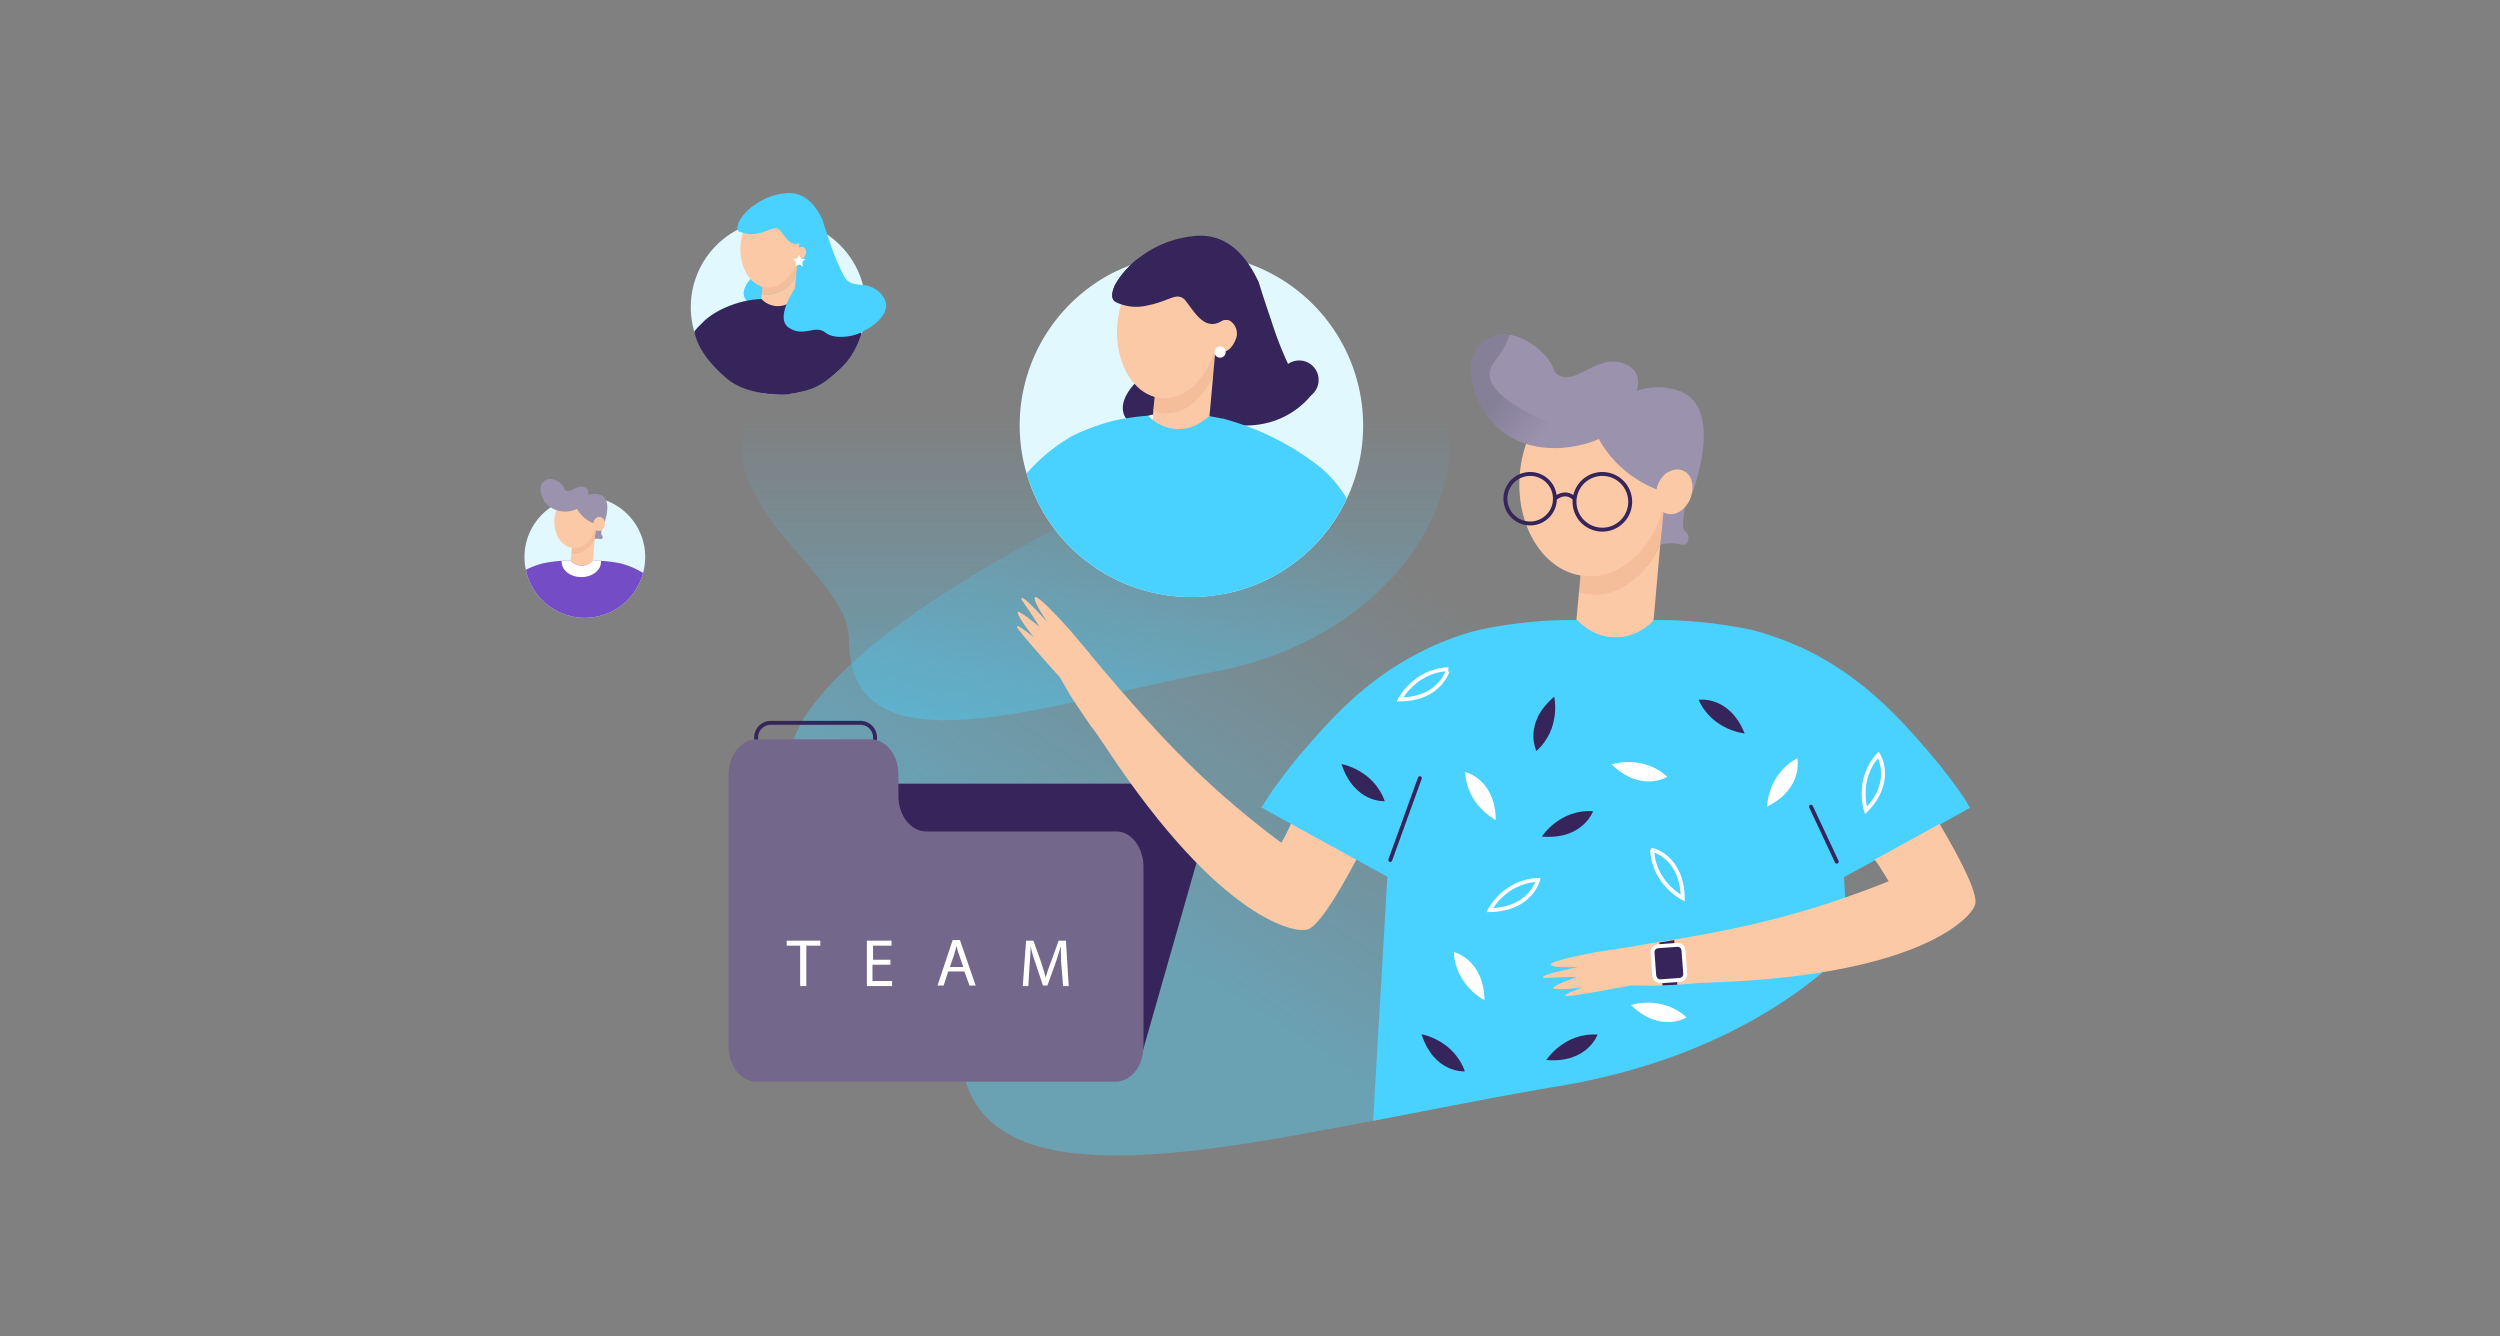 <svg width="638" height="341" fill="none" xmlns="http://www.w3.org/2000/svg"><rect width="100%" height="100%" fill="#808080" stroke="none"/><path opacity=".4" d="M493.832 193.936c.088 6.228-.965 12.544-3.07 18.772-3.596 10.438-10.088 20.526-19.298 29.561-15 14.824-36.841 26.841-63.946 32.982-3.246.701-6.491 1.403-9.912 1.929-15.702 2.632-31.754 5.878-47.368 8.86-.701.175-1.315.263-1.929.351l-2.632.526c-5.965 1.14-11.842 2.193-17.544 3.246-.175 0-.263 0-.438.087a578.679 578.679 0 01-15 2.369c-19.736 2.719-36.841 3.421-48.946-.439-9.035-2.895-15.175-8.245-17.632-17.193a36.582 36.582 0 01-1.14-9.122c0-8.07-6.842-16.14-15.175-24.649-3.86-3.947-7.982-7.982-11.93-12.105-9.298-9.736-17.28-20.175-17.105-31.754v-.263c.176-4.386 1.492-8.859 4.299-13.596a34.946 34.946 0 013.157-4.474c1.053-1.315 2.106-2.631 3.334-3.947a84.416 84.416 0 015.614-5.614c5.789-5.351 12.806-10.701 20.613-15.964 7.719-5.176 16.228-10.263 25.088-15.088 18.245-9.912 37.981-18.771 55.437-25.263 3.772-1.403 7.456-2.719 11.053-3.859 13.508-4.386 24.911-7.018 31.929-7.018 2.456 0 4.912.088 7.368.176 2.982.088 5.965.351 8.859.614 3.509.351 6.93.789 10.351 1.316 1.93.263 3.772.614 5.702.965 4.561.877 8.947 1.929 13.333 3.157 1.316.351 2.544.702 3.772 1.141 4.824 1.491 9.473 3.245 13.947 5.175 3.07 1.316 6.14 2.719 9.035 4.211 23.508 12.017 42.104 29.999 53.858 51.841 4.211 7.368 6.228 15.175 6.316 23.069z" fill="url(#paint0_linear_289:13105)"/><path opacity=".4" d="M288.398 46.132c-18.246 0-82.718 32.28-96.314 58.069-12.895 24.386 24.561 41.754 24.561 58.859 0 35.35 49.472 16.666 94.121 8.158 44.648-8.597 69.209-46.578 55.525-76.051-13.684-29.561-42.455-49.035-77.893-49.035z" fill="url(#paint1_linear_289:13105)"/><path d="M291.204 269.725l16.754-58.683c1.491-5.351-1.491-11.053-5.789-11.053h-89.472c-3.421 0-6.14 3.684-6.14 8.158v58.332c0 4.561 2.807 8.158 6.228 8.158 16.052-.176 58.683-.439 72.454.351 2.632.175 5.088-2.018 5.965-5.263z" fill="#36255A"/><path d="M219.539 199.463h-22.807a3.744 3.744 0 01-3.772-3.772v-7.456a3.744 3.744 0 013.772-3.772h22.807a3.744 3.744 0 013.772 3.772v7.456c.087 2.105-1.667 3.772-3.772 3.772z" stroke="#36255A" stroke-miterlimit="10" stroke-linecap="round"/><path d="M291.818 221.217v45.788c0 5-3.158 9.035-7.105 9.035h-91.665c-3.947 0-7.105-4.035-7.105-9.035v-69.296c0-5 3.158-9.035 7.105-9.035h29.122c.527 0 1.053.087 1.579.175 2.369.702 4.211 2.807 5.088 5.614.263.965.438 2.017.438 3.158v5.526c0 5 3.158 9.035 7.106 9.035h48.507c3.772 0 6.93 4.035 6.93 9.035z" fill="#73678C"/><path d="M260.678 152.709c-.087.439 0 0 4.649 7.281-.175-.088-5.965-5-5.614-3.596.439 1.754 3.86 5.877 4.123 6.227-.351-.263-4.649-3.771-4.298-2.631.351 1.14 10.965 12.894 10.965 12.894l2.631 4.562c.526.789.965 1.491 1.491 2.28l2.106 3.158c1.052 1.579 2.105 2.983 3.157 4.386l2.544 3.772c29.649 44.824 48.684 46.929 50.876 46.227 2.369 0 7.369-7.456 13.158-18.508l-10.877-6.316-.175-.088-5.439-3.157-.263.526c-.877 1.93-1.754 3.772-2.719 5.351-17.544-13.07-29.035-25.175-38.859-36.491-.702-.789-1.404-1.667-2.105-2.368-.878-1.053-1.667-2.018-2.456-2.895-.79-.877-1.492-1.754-2.106-2.456-.526-.702-1.14-1.316-1.666-2.018-1.053-1.228-1.667-1.929-1.667-2.017l-5.175-6.14s-8.246-9.298-8.86-8.246c-.526 1.053 3.158 6.228 3.246 6.404 0 0-6.404-7.281-6.667-6.141zm163.021-13.738l-2.849 32.247-19.561-1.755 1.667-18.42c.877.263 1.754.438 2.631.526 7.456.526 14.34-4.616 18.112-12.598z" fill="#FCC9A7"/><path d="M428.866 138.935c-2.615-.721-5.229.09-5.229.09l.812-8.654c.18.18.45.27.721.36 1.622.631 3.515-.09 4.868-1.622 0 0-1.172 5.95 0 6.49 1.172.541 1.442 4.057-1.172 3.336z" fill="#9B92AD"/><path d="M425.562 120.56l-1.863 18.508c-3.808 8.059-10.624 13.373-18.151 12.664-.886-.088-1.707-.302-2.593-.567l2.859-32.376 19.748 1.771z" fill="#F4BE9A"/><path d="M425.431 124.16c1.231-13.557-6.179-25.311-16.552-26.254-10.373-.942-19.781 9.285-21.012 22.842-1.231 13.557 6.18 25.312 16.553 26.254 10.373.942 19.78-9.285 21.011-22.842z" fill="#FCC9A7"/><path d="M431.465 126.92c1.052-2.982.087-6.14-2.193-7.017-2.281-.877-5.088.965-6.228 3.947-.088.351-.263.702-.263 1.053-12.719-5.088-16.14-15.877-16.14-15.877s7.719-13.158 21.052-9.561c12.894 3.596 4.473 25.789 3.772 27.455z" fill="#9B92AD"/><path d="M431.464 126.92v.088c-.351.965-.877 1.754-1.491 2.456-1.316 1.491-3.158 2.105-4.737 1.579-.263-.088-.526-.175-.701-.351-1.579-1.052-2.281-3.333-1.755-5.701l.263-1.053c1.141-3.07 3.948-4.824 6.228-3.947 2.369.789 3.334 3.859 2.193 6.929z" fill="#FCC9A7"/><path d="M407.78 112.184c-9.561 3.772-19.648 2.631-25.789-3.246-5.175-5-8.684-14.473-5.175-19.824 1.667-2.456 4.211-3.246 4.825-3.421 1.228-.35 2.456-.439 3.596-.263 4.824.702 8.772 4.912 8.947 5.087 2.807 3.07 1.842 4.474 3.772 5.351 4.474 2.193 9.649-5.35 16.052-3.245.527.175 2.632.877 3.509 2.631 2.018 3.772-1.754 10.526-9.737 16.93z" fill="#9B92AD"/><path opacity=".4" d="M407.78 112.184c-9.561 3.772-19.648 2.631-25.789-3.246-5.175-5-8.684-14.473-5.175-19.824 1.667-2.456 4.211-3.246 4.825-3.421 1.228-.35 2.456-.439 3.596-.263-.614 2.017-1.93 4.386-3.947 7.017-7.807 10.176 26.49 19.737 26.49 19.737z" fill="url(#paint2_linear_289:13105)"/><path d="M390.5 133.587a6.316 6.316 0 100-12.633 6.316 6.316 0 000 12.633zm18.421 1.579a7.105 7.105 0 100-14.21 7.105 7.105 0 100 14.21zm-12.105-7.895s2.544-2.456 5 0" stroke="#36255A" stroke-miterlimit="10" stroke-linecap="round"/><path d="M502.779 206.129l-4.562 2.544-2.982 1.667-4.386 2.368-3.596 2.018-.176.087-4.649 2.544-.789.439-7.018 3.859-4.035 2.193 1.053 18.421c-15 14.824-36.842 26.842-63.946 32.982-3.246.702-6.491 1.403-9.912 1.93-15.702 2.631-31.754 5.877-47.368 8.859l3.596-61.578.088-.701-11.052-6.053-.79-.439-4.649-2.543-.175-.088-10.965-6.053-4.561-2.543c.351-.527.789-1.141 1.14-1.755.439-.614.79-1.228 1.228-1.842.79-1.228 1.755-2.456 2.719-3.772.351-.438.702-.877.965-1.315l.263-.264c.088-.175.264-.35.351-.526.439-.526.79-1.053 1.228-1.579.878-1.052 1.755-2.193 2.72-3.245 6.666-7.72 15.877-18.421 30.876-25.789a69.75 69.75 0 0113.947-5.176c6.404-1.403 12.193-2.017 17.193-2.368 2.807-.176 5.263-.176 7.368-.176h.614l.702.702c1.404 1.316 4.737 3.772 8.947 3.684h.263c4.211.088 7.544-2.368 8.948-3.684l.701-.702h.614c1.93 0 4.211 0 6.667.176 5.087.263 11.14.965 17.894 2.368 4.474 1.228 9.211 2.895 13.947 5.176 14.912 7.368 24.21 18.069 30.877 25.789.614.701 1.228 1.491 1.842 2.193.263.35.614.701.877 1.052.439.526.877 1.053 1.228 1.579.176.263.439.526.614.79l1.053 1.315c.965 1.316 1.93 2.632 2.719 3.772.439.614.877 1.228 1.228 1.842.351.702.79 1.316 1.141 1.842z" fill="#49D1FF"/><path d="M362.343 198.586l-7.544 20.876m113.945.439l-6.578-14.035" stroke="#36255A" stroke-miterlimit="10" stroke-linecap="round"/><path d="M393.482 213.497s4.474-7.017 13.07-6.491c0 0-2.544 7.369-13.07 6.491z" fill="#36255A"/><path d="M381.728 209.287s-7.456-3.772-7.807-12.28c0 0 7.632 1.666 7.807 12.28zm69.209-3.421s.175-8.333 7.719-12.368c0 0 1.755 7.631-7.719 12.368z" fill="#fff"/><path d="M429.447 229.199s-7.456-3.772-7.807-12.28c0-.088 7.631 1.666 7.807 12.28zm-72.192-50.701s3.772-7.368 12.368-7.719c-.088 0-1.842 7.631-12.368 7.719z" stroke="#fff" stroke-miterlimit="10"/><path d="M396.64 177.796s1.842 8.158-4.561 13.86c0-.088-3.509-7.018 4.561-13.86z" fill="#36255A"/><path d="M411.289 195.077s7.895-2.631 14.21 3.158c0 0-6.579 4.21-14.21-3.158z" fill="#fff"/><path d="M380.149 232.269s3.772-7.368 12.369-7.719c0 0-1.842 7.544-12.369 7.719z" stroke="#fff" stroke-miterlimit="10"/><path d="M445.236 187.182s-8.246-.789-11.755-8.596c0 0 7.807-1.228 11.755 8.596zm-102.893 7.807s8.158 1.404 11.052 9.474c.088 0-7.719.614-11.052-9.474z" fill="#36255A"/><path d="M476.2 206.831s-2.632-7.895 3.158-14.21c0 0 4.21 6.666-3.158 14.21z" stroke="#fff" stroke-miterlimit="10"/><path d="M394.623 270.514s4.474-7.017 13.07-6.491c0 0-2.544 7.368-13.07 6.491z" fill="#36255A"/><path d="M378.834 255.251s-7.456-3.772-7.807-12.28c0 0 7.631 1.754 7.807 12.28zm37.367 1.228s7.895-2.631 14.21 3.158c0 0-6.578 4.21-14.21-3.158z" fill="#fff"/><path d="M362.781 263.935s8.158 1.404 11.053 9.474c0 0-7.807.614-11.053-9.474z" fill="#36255A"/><path d="M393.834 249.462c.351.263 0 0 8.684-.175-.175.087-7.368 2.543-5.965 2.982 1.667.526 7.018-.263 7.456-.351-.438.176-5.614 2.018-4.473 2.281 1.14.263 16.666-2.72 16.666-2.72l5.351.088c.877 0 1.842-.088 2.719-.088 1.316-.087 2.544-.087 3.772-.175 1.842-.088 3.684-.263 5.439-.439l4.561-.175c53.683-2.105 65.349-17.368 65.876-19.561 1.228-2.018-2.544-10.088-8.947-20.877l-10.965 6.053-.176.087-5.438 2.983c.088.175.263.351.351.438 1.228 1.755 2.28 3.509 3.245 5.088-20.262 8.158-36.578 11.754-51.402 14.298l-3.158.526c-1.316.176-2.544.439-3.772.614-1.14.176-2.193.351-3.158.527-.877.175-1.666.263-2.543.438-1.579.263-2.544.439-2.632.439l-7.895 1.228s-12.28 2.193-11.666 3.245c.614.965 6.93.527 7.105.527-.351.175-9.912 1.93-9.035 2.719z" fill="#FCC9A7"/><path d="M423.483 240.515l.789 10.965c1.316-.088 2.544-.088 3.772-.176l-.789-11.403c-1.316.263-2.544.438-3.772.614z" fill="#36255A"/><path d="M423.834 250.427l4.824-.351c.877-.088 1.491-.789 1.404-1.666l-.439-5.878c-.088-.877-.789-1.491-1.666-1.403l-4.825.351c-.877.088-1.491.789-1.403 1.666l.438 5.878c.176.877.877 1.491 1.667 1.403z" fill="#36255A" stroke="#fff" stroke-miterlimit="10"/><path d="M347.87 108.483a43.592 43.592 0 01-1.492 11.476 42.69 42.69 0 01-2.639 7.23 43.722 43.722 0 01-31.559 24.415h-.23c-2.62.497-5.28.746-7.947.746a43.783 43.783 0 01-42.03-31.559 52.623 52.623 0 01-.775-3.041 43.75 43.75 0 0117.96-45.215 39.414 39.414 0 016.34-3.615l.89-.401 2.008-.832a43.035 43.035 0 0115.177-2.87h2.668a43.406 43.406 0 0112.279 2.41l.718.259a43.87 43.87 0 0128.632 40.997z" fill="#E2F8FF"/><path d="M284.363 76.709c.215.21.483.358.775.43a4.188 4.188 0 001.836 0c5.135-.689 9.381-5.451 13.025-1.75l.172.172a11.483 11.483 0 011.578 11.132 10.818 10.818 0 01-5.336 5.967 24.138 24.138 0 00-6.628 4.992c-4.418 4.705-5.738 10.73 5.251 13.083a15.55 15.55 0 001.664.258 25.448 25.448 0 00.315 8.263 7.772 7.772 0 008.607 6.369c3.734.03 7.405-.962 10.615-2.869l-10.012-16.468c19.078 7.23 27.943-4.705 28.919-6.14a6.073 6.073 0 01-4.246-2.869 92.095 92.095 0 01-6.484-15.521c-1.406-4.074-2.582-7.746-3.127-9.554-.153-.507-.287-.66-.459-1.004-3.185-6.541-8.32-12.02-16.583-10.902a27.084 27.084 0 00-17.214 8.923 18.345 18.345 0 00-2.496 3.528s-1.434 2.755-.172 3.96z" fill="#36255A"/><path d="M331.549 101.925a4.964 4.964 0 100-9.928 4.964 4.964 0 000 9.928z" fill="#36255A"/><path d="M291.795 106.574a10.936 10.936 0 016.053-.86l-3.987 2.869-2.066-2.009z" fill="#fff"/><path d="M309.61 95.701l-2.123 23.44-14.345-1.291 1.234-13.427a9.977 9.977 0 001.893.344c5.509.488 10.587-3.241 13.341-9.066z" fill="#FCC9A7"/><path d="M310.815 82.304l-1.247 13.731c-2.869 5.738-7.264 9.947-12.687 9.459-.64-.054-1.936-.551-2.555-.726l2.259-23.755 14.23 1.29z" fill="#F4BE9A"/><path d="M312.221 106.89v44.727h-.229c-2.62.497-5.281.746-7.947.746a43.784 43.784 0 01-42.031-31.559 44.9 44.9 0 0111.706-9.582 55.261 55.261 0 0110.184-3.787 39.414 39.414 0 013.386-.66c1.9-.326 3.815-.556 5.738-.689.349.38.733.726 1.147 1.033.248.205.507.397.775.574a10.274 10.274 0 0012.05-.287c.35-.217.685-.456 1.004-.717l.631-.488h.143c.46.115 1.693.316 3.443.689z" fill="#49D1FF"/><path d="M343.694 127.203a43.73 43.73 0 01-31.559 24.415h-.23c0-9.066 0-18.104.144-27.17v-17.644c1.233.344 2.869.804 4.848 1.492l2.009.746a67.317 67.317 0 0118.418 10.529 32.193 32.193 0 016.37 7.632z" fill="#49D1FF"/><path d="M310.763 84.872c.897-9.878-4.106-18.406-11.176-19.049-7.069-.642-13.528 6.846-14.425 16.724-.897 9.878 4.107 18.407 11.176 19.049 7.069.642 13.528-6.845 14.425-16.724z" fill="#FCC9A7"/><path d="M315.234 86.865a5.901 5.901 0 01-.889 1.55l-.173.229a3.293 3.293 0 01-3.471 1.119 1.455 1.455 0 01-.516-.259 4.783 4.783 0 01-1.062-4.906 3.904 3.904 0 014.533-2.868 3.843 3.843 0 011.578 5.135z" fill="#FCC9A7"/><path d="M313.197 80.783c-5.279 5.05-8.348-1.263-10.558-3.93a2.55 2.55 0 00-2.467-1.148c-1.52.2-3.5 1.492-7.431 2.266a11.961 11.961 0 01-7.602-.689 5 5 0 01-.775-.459c-1.262-1.204.23-4.102.23-4.102a20.785 20.785 0 012.496-3.558 23.947 23.947 0 013.213-3.098 9.404 9.404 0 011.348-.43l8.349-2.87 8.205 2.669s10.271 10.3 4.992 15.349z" fill="#36255A"/><path d="M311.36 91.283a1.434 1.434 0 10.001-2.869 1.434 1.434 0 00-.001 2.87z" fill="#fff"/><path d="M164.648 142.187a15.832 15.832 0 01-.531 4.011 15.37 15.37 0 01-29.918-.782 15.374 15.374 0 018.538-17.203l.308-.139a15.36 15.36 0 016.064-1.314h.797a15.37 15.37 0 0114.742 15.372v.055z" fill="#E2F8FF"/><path d="M151.779 137.584l-.839 9.223-5.589-.517.475-5.268c.247.066.499.113.754.139a5.585 5.585 0 005.199-3.577z" fill="#FCC9A7"/><path d="M153.176 137.562a2.95 2.95 0 00-1.398 0l.21-2.432.21.112a1.27 1.27 0 001.397-.447s-.335 1.663 0 1.803c.335.139.321 1.146-.419.964z" fill="#9B92AD"/><path d="M152.324 132.294l-.535 5.324a5.323 5.323 0 01-1.992 2.541c-.93.638-1.716 1.149-2.844 1.149-.255-.026-.888-.042-1.136-.109l.904-9.408 5.603.503z" fill="#F4BE9A"/><path d="M152.248 133.321c.352-3.881-1.767-7.246-4.734-7.516-2.966-.269-5.657 2.659-6.01 6.54-.352 3.882 1.767 7.247 4.734 7.516 2.966.27 5.657-2.658 6.01-6.54z" fill="#FCC9A7"/><path d="M153.987 134.096a1.33 1.33 0 00-.122-1.695 1.337 1.337 0 00-1.119-.397 1.32 1.32 0 00-.988.656 1.32 1.32 0 00-.175.584c-.04.094-.069.192-.084.293a7.953 7.953 0 01-4.625-4.527s2.208-3.773 6.037-2.795c3.829.978 1.257 7.42 1.076 7.881z" fill="#9B92AD"/><path d="M147.209 129.89a6.988 6.988 0 01-7.378-.908c-1.482-1.397-2.502-4.192-1.468-5.674a2.523 2.523 0 011.398-.978c.334-.106.689-.13 1.034-.07a4.962 4.962 0 012.571 1.398c.797.866.531 1.271 1.09 1.537 1.272.629 2.795-1.523 4.584-.922.415.121.773.389 1.006.754.517 1.062-.517 3.033-2.837 4.863z" fill="#9B92AD"/><path d="M164.117 146.198a15.377 15.377 0 01-15.27 11.462 15.375 15.375 0 01-14.649-12.244l.238-.126a21.573 21.573 0 013.996-1.495 33.015 33.015 0 014.919-.671h2.292l.21.209a3.862 3.862 0 002.557 1.048h.084a3.822 3.822 0 002.557-1.048l.224-.209h2.082c1.724.1 3.438.329 5.128.684 1.377.37 2.715.871 3.997 1.496.573.349 1.118.573 1.635.894z" fill="#744CC6"/><path d="M153.371 143.403c0 2.138-2.249 3.871-5.016 3.871s-5.017-1.733-5.017-3.871a1.856 1.856 0 010-.279h2.292l.209.209a3.864 3.864 0 002.558 1.048h.083a3.823 3.823 0 002.558-1.048l.223-.209h2.082c.014.084.028.181.028.279z" fill="#fff"/><ellipse cx="152.882" cy="133.744" rx="1.477" ry="1.769" transform="rotate(7.813 152.882 133.744)" fill="#FCC9A7"/><circle cx="198.618" cy="78.38" r="22.328" fill="#E2F8FF"/><path d="M225.909 79.278c-1.554 4.355-10.246 8.27-14.372 6.543-5.142-2.13-4.048 1.285-10.668 1.458a4.508 4.508 0 01-5.046-3.703 15.314 15.314 0 01-.115-4.72 5.273 5.273 0 01-.96-.154c-6.428-1.362-5.622-4.854-3.07-7.675a14.608 14.608 0 013.838-2.916 6.16 6.16 0 003.089-3.473 6.64 6.64 0 00-.921-6.466c-2.111-2.15-4.586.614-7.675 1.036a2.628 2.628 0 01-1.055 0 1.056 1.056 0 01-.461-.25c-.729-.71.154-2.379.154-2.379.394-.74.877-1.43 1.439-2.053a14.29 14.29 0 011.918-1.785 15.946 15.946 0 018.078-3.396c4.797-.652 7.791 2.533 9.594 6.332l.288.595c.307 1.036.998 3.185 1.804 5.545a54.177 54.177 0 003.837 9.018c1.151 1.746 2.84 1.689 4.682 1.92a6.617 6.617 0 015.315 3.319 3.545 3.545 0 01.307 3.204z" fill="#49D1FF"/><path d="M203.21 69.933l-1.228 13.624-8.289-.749.71-7.809c.362.109.735.18 1.113.211a8.117 8.117 0 007.694-5.276z" fill="#FCC9A7"/><path d="M203.921 62.143l-.71 7.79a8.118 8.118 0 01-7.675 5.277c-.378-.031-.775-.071-1.138-.18l1.253-13.635 8.27.748z" fill="#F4BE9A"/><path d="M203.907 63.642c.522-5.742-2.392-10.699-6.508-11.073-4.116-.373-7.875 3.978-8.397 9.719-.521 5.74 2.393 10.698 6.509 11.072 4.115.374 7.875-3.977 8.396-9.718z" fill="#FCC9A7"/><path d="M205.301 61.165c-3.07 2.916-4.854-.73-6.14-2.264a1.46 1.46 0 00-1.439-.653c-.863.116-2.034.845-4.298 1.305a6.907 6.907 0 01-4.432-.403l-.461-.25c-.729-.71.154-2.378.154-2.378.394-.74.877-1.43 1.439-2.054a14.245 14.245 0 011.919-1.784 7.89 7.89 0 01.767-.25l4.854-1.611 4.778 1.535s5.929 5.91 2.859 8.807z" fill="#49D1FF"/><path d="M202.846 76.284h-.096a5.76 5.76 0 01-6.524 1.363 5.754 5.754 0 01-1.919-1.363 28.42 28.42 0 00-4.931.73 29.176 29.176 0 00-5.507 2.053c-1.803.98-3.251 1.906-4.692 3.37-.464.471-1.627 1.557-1.987 2.247 1.003 4.736 4.662 8.976 8.424 12.022 3.763 3.046 9.25 4.021 14.091 4.017 1.615.002 3.495-.528 5.067-.9l1.049-.299-1.229-22.875-1.746-.365z" fill="#36255A"/><path d="M219.885 85.13c-1.089 3.48-2.886 6.626-5.549 9.117-2.664 2.492-5.419 4.632-8.965 5.487l-2.968.659 2.132-23.495h.153c1.017.211 2.322.5 3.703.921a31.651 31.651 0 019.959 5.756c.548.48 1.061 1 1.535 1.555z" fill="#36255A"/><path d="M203.229 73.003s-5.756 8.06-1.919 10.63c3.838 2.571 6.697-.901 9.325 1.248 2.629 2.148 8.999.71 9.901-.71.902-1.42-4.72-7.522-4.72-7.522l-12.587-3.646z" fill="#49D1FF"/><ellipse cx="204.456" cy="64.5" rx="1.246" ry="1.535" transform="rotate(15.371 204.456 64.5)" fill="#FCC9A7"/><path d="M204.822 67.516l.096.499-.998-.518-.997.518.191-1.113-.805-.787.498-.057.173-.039.441-.057.499-.998.499.998 1.113.153-.806.787.058.441.038.173zm-.48 173.826h-3.577v-1.288h8.585v1.288h-3.577v10.303h-1.574v-10.303h.143zm22.751 4.865h-4.436v4.15h5.009v1.288h-6.439v-11.591h6.296v1.288h-4.722v3.578h4.435v1.287h-.143zm14.881 1.717l-1.145 3.578h-1.574l3.864-11.591h1.86l4.007 11.591h-1.574l-1.288-3.578h-4.15zm3.864-1.144l-1.145-3.291c-.286-.716-.429-1.431-.573-2.147-.143.716-.429 1.431-.572 2.147l-1.145 3.291h3.435zm25.041-.286c-.143-1.574-.143-3.578-.143-5.009-.429 1.288-.859 2.862-1.431 4.436l-2.003 5.581h-1.145l-1.86-5.581a36.406 36.406 0 01-1.288-4.436c0 1.431-.143 3.435-.286 5.152l-.286 5.008h-1.431l.858-11.591h1.861l2.003 5.581c.429 1.431.858 2.719 1.145 3.863.286-1.144.715-2.432 1.287-3.863l2.004-5.581h1.86l.715 11.591h-1.431l-.429-5.151z" fill="#fff"/><defs><linearGradient id="paint0_linear_289:13105" x1="313.488" y1="253.05" x2="425.015" y2="81.612" gradientUnits="userSpaceOnUse"><stop stop-color="#49D1FF"/><stop offset=".562" stop-color="#49D1FF" stop-opacity="0"/></linearGradient><linearGradient id="paint1_linear_289:13105" x1="279.715" y1="183.849" x2="279.715" y2="46.132" gradientUnits="userSpaceOnUse"><stop stop-color="#49D1FF"/><stop offset=".562" stop-color="#49D1FF" stop-opacity="0"/></linearGradient><linearGradient id="paint2_linear_289:13105" x1="384.609" y1="98.056" x2="405.294" y2="115.762" gradientUnits="userSpaceOnUse"><stop stop-color="#636178"/><stop offset=".562" stop-color="#636178" stop-opacity="0"/></linearGradient></defs></svg>
